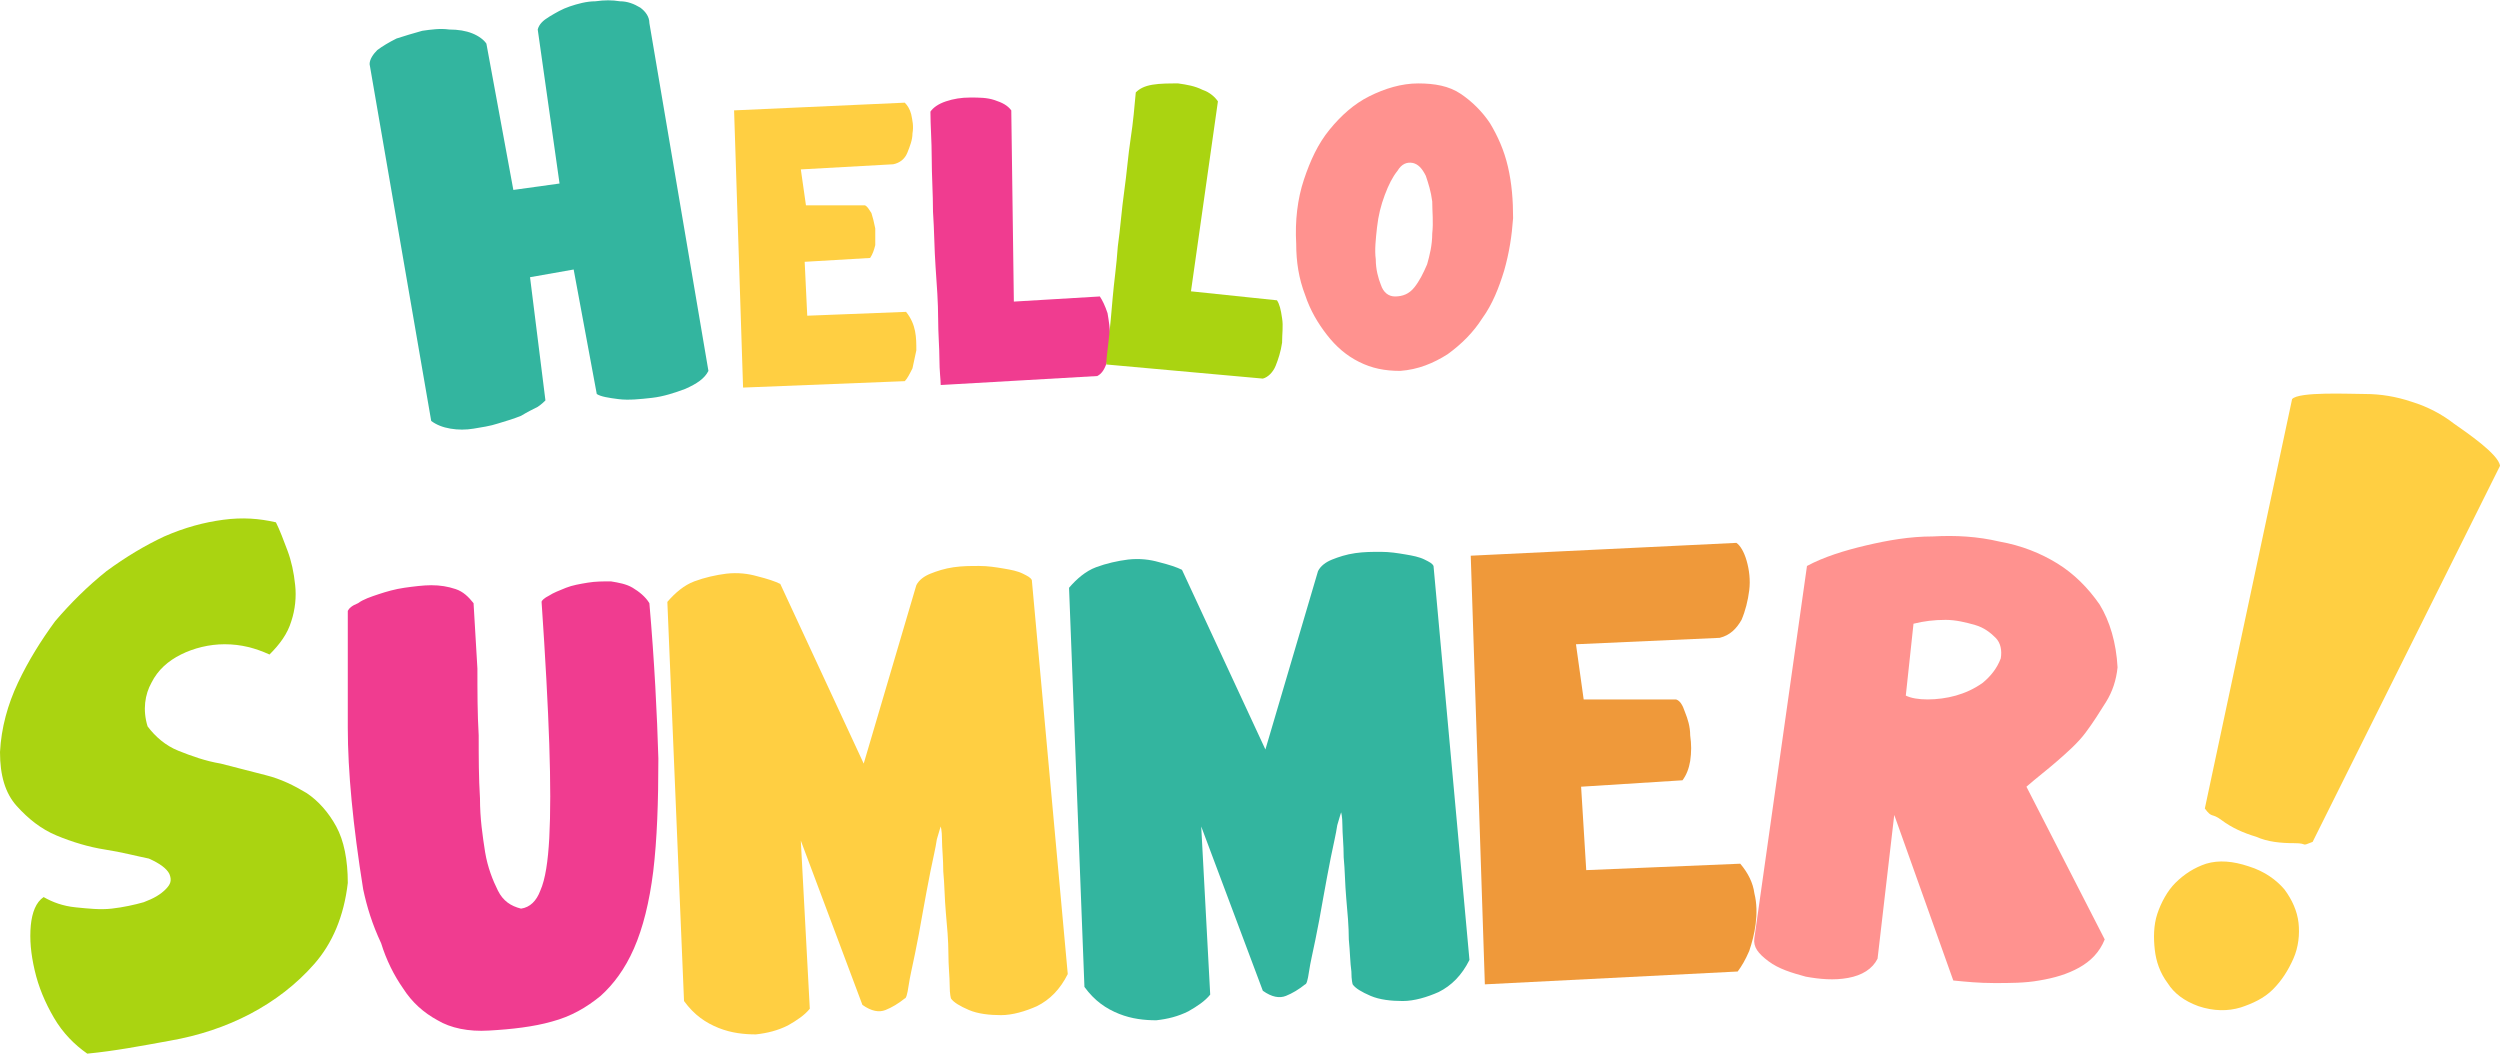 <?xml version="1.0" encoding="UTF-8"?><svg xmlns="http://www.w3.org/2000/svg" xmlns:xlink="http://www.w3.org/1999/xlink" height="82.1" preserveAspectRatio="xMidYMid meet" version="1.0" viewBox="0.1 -0.0 194.8 82.1" width="194.8" zoomAndPan="magnify"><g><g><g id="change1_2"><path d="M28.9,5c0-0.4,0.3-0.8,0.6-1.1c0.4-0.3,0.9-0.6,1.5-0.9c0.6-0.2,1.3-0.4,2-0.6c0.7-0.1,1.4-0.2,2.1-0.1 c0.7,0,1.3,0.1,1.8,0.3c0.5,0.2,0.9,0.5,1.1,0.8l2.1,11.4l3.6-0.5L42,2.3c0.1-0.4,0.4-0.7,0.9-1c0.5-0.3,1-0.6,1.6-0.8 c0.6-0.2,1.3-0.4,2-0.4c0.7-0.1,1.3-0.1,1.9,0C49,0.1,49.5,0.3,50,0.6c0.4,0.3,0.7,0.7,0.7,1.2l4.6,27.1c-0.3,0.6-0.9,1-1.8,1.4 c-0.8,0.3-1.7,0.6-2.6,0.7c-0.9,0.1-1.8,0.2-2.6,0.1c-0.8-0.1-1.4-0.2-1.7-0.4L44.8,21l-3.4,0.6l1.2,9.6c-0.1,0.1-0.3,0.3-0.6,0.5 c-0.4,0.2-0.8,0.4-1.3,0.7c-0.5,0.2-1.1,0.4-1.8,0.6c-0.6,0.2-1.3,0.3-1.9,0.4c-0.6,0.1-1.2,0.1-1.8,0c-0.6-0.1-1.1-0.3-1.5-0.6 L28.9,5z" fill="#33b59f"/></g><g id="change2_3"><path d="M57.3,8.6L70.6,8c0.2,0.2,0.4,0.5,0.5,0.9c0.1,0.5,0.2,0.9,0.1,1.5c0,0.5-0.2,1-0.4,1.5 c-0.2,0.5-0.6,0.8-1.1,0.9l-7.2,0.4l0.4,2.8l4.6,0c0.2,0.1,0.3,0.3,0.5,0.6c0.1,0.3,0.2,0.7,0.3,1.2c0,0.4,0,0.9,0,1.3 c-0.1,0.4-0.2,0.7-0.4,1l-5.1,0.3l0.2,4.2l7.7-0.3c0.4,0.5,0.6,1,0.7,1.5c0.1,0.5,0.1,1,0.1,1.5c-0.1,0.5-0.2,0.9-0.3,1.4 c-0.2,0.4-0.4,0.8-0.6,1L58,30.2L57.3,8.6z" fill="#ffcf42"/></g><g id="change3_2"><path d="M73.4,30c0-0.4-0.1-1.1-0.1-2c0-0.9-0.1-2-0.1-3.2c0-1.2-0.1-2.6-0.2-4c-0.1-1.4-0.1-2.9-0.2-4.3 c0-1.4-0.1-2.8-0.1-4.2c0-1.3-0.1-2.5-0.1-3.6c0.2-0.3,0.6-0.6,1.2-0.8c0.6-0.2,1.2-0.3,1.9-0.3c0.7,0,1.3,0,1.9,0.2 c0.6,0.2,1,0.4,1.3,0.8l0.2,14.9l6.7-0.4c0.2,0.3,0.4,0.7,0.6,1.3c0.1,0.6,0.2,1.2,0.2,1.9c0,0.7-0.1,1.3-0.2,1.8 c-0.2,0.6-0.4,1-0.8,1.2L73.4,30z" fill="#f03c90"/></g><g id="change4_2"><path d="M86.3,28.4c0-0.4,0.1-1.1,0.2-2c0.1-0.9,0.2-2,0.3-3.2c0.1-1.2,0.3-2.5,0.4-4c0.2-1.4,0.3-2.9,0.5-4.3 c0.2-1.4,0.3-2.8,0.5-4.1c0.2-1.3,0.3-2.5,0.4-3.6c0.3-0.3,0.7-0.5,1.3-0.6c0.6-0.1,1.3-0.1,2-0.1c0.7,0.1,1.3,0.2,1.9,0.5 c0.6,0.2,1,0.6,1.2,0.9l-2.1,14.8l6.7,0.7c0.2,0.3,0.3,0.7,0.4,1.4c0.1,0.6,0,1.2,0,1.9c-0.1,0.7-0.3,1.3-0.5,1.8 c-0.2,0.5-0.6,0.9-1,1L86.3,28.4z" fill="#aad411"/></g><g id="change5_2"><path d="M101.1,19c-0.1-1.8,0.1-3.5,0.6-5c0.5-1.5,1.1-2.8,2-3.9c0.9-1.1,1.9-2,3.1-2.6c1.2-0.6,2.5-1,3.8-1 c1.3,0,2.4,0.2,3.3,0.8c0.9,0.6,1.7,1.4,2.3,2.3c0.6,1,1.1,2.1,1.4,3.4c0.3,1.3,0.4,2.6,0.4,4c-0.1,1.4-0.3,2.7-0.7,4.1 c-0.4,1.3-0.9,2.6-1.7,3.7c-0.7,1.1-1.6,2-2.7,2.8c-1.1,0.7-2.3,1.2-3.7,1.3c-1.2,0-2.2-0.2-3.2-0.7c-1-0.5-1.8-1.2-2.5-2.1 c-0.7-0.9-1.3-1.9-1.7-3.1C101.3,21.7,101.1,20.4,101.1,19z M108.8,23.1c0.6,0,1.1-0.2,1.5-0.7c0.4-0.5,0.7-1.1,1-1.8 c0.2-0.7,0.4-1.5,0.4-2.4c0.1-0.9,0-1.7,0-2.5c-0.1-0.8-0.3-1.4-0.5-2c-0.3-0.6-0.6-0.9-1-1c-0.5-0.1-0.9,0.1-1.2,0.6 c-0.4,0.5-0.7,1.1-1,1.9c-0.3,0.8-0.5,1.6-0.6,2.5c-0.1,0.9-0.2,1.8-0.1,2.5c0,0.8,0.2,1.5,0.4,2 C107.9,22.8,108.3,23.1,108.8,23.1z" fill="#ff928f"/></g></g><g><g id="change4_1"><path d="M3.5,69.9C4.2,70.3,5,70.6,6,70.7c1,0.1,1.9,0.2,2.8,0.1c0.9-0.1,1.8-0.3,2.5-0.5c0.8-0.3,1.3-0.6,1.7-1 c0.4-0.4,0.5-0.7,0.3-1.2c-0.2-0.4-0.7-0.8-1.6-1.2c-1-0.2-2.1-0.5-3.4-0.7c-1.3-0.2-2.6-0.6-3.8-1.1c-1.2-0.5-2.2-1.3-3.1-2.3 c-0.9-1-1.3-2.4-1.3-4.2c0.1-1.9,0.6-3.7,1.4-5.4c0.8-1.7,1.8-3.3,2.9-4.8c1.2-1.4,2.5-2.7,4-3.9c1.5-1.1,3-2,4.5-2.7 c1.6-0.7,3.1-1.1,4.6-1.3c1.5-0.2,2.8-0.1,4.1,0.2c0.3,0.6,0.6,1.4,0.9,2.2c0.3,0.8,0.5,1.7,0.6,2.7c0.1,0.9,0,1.9-0.3,2.8 c-0.3,1-0.9,1.8-1.7,2.6c-1.1-0.5-2.2-0.8-3.5-0.8c-1.2,0-2.4,0.3-3.4,0.8c-1,0.5-1.8,1.2-2.3,2.2c-0.5,0.9-0.7,2.1-0.3,3.4 c0.6,0.8,1.4,1.5,2.4,1.9c1,0.4,2.1,0.8,3.3,1c1.2,0.3,2.3,0.6,3.5,0.9c1.2,0.3,2.2,0.8,3.2,1.4c0.9,0.6,1.7,1.5,2.3,2.6 c0.6,1.1,0.9,2.6,0.9,4.4c-0.3,2.6-1.2,4.7-2.6,6.3c-1.4,1.6-3.1,2.9-5,3.9c-1.9,1-4,1.7-6.3,2.1c-2.2,0.4-4.3,0.8-6.4,1 c-1-0.7-1.9-1.6-2.6-2.8c-0.7-1.2-1.2-2.4-1.5-3.7c-0.3-1.3-0.4-2.4-0.3-3.5C2.6,71.1,2.9,70.3,3.5,69.9z" fill="#aad411"/></g><g id="change3_1"><path d="M28.4,69.3c-0.4-2.5-0.7-4.8-0.9-6.9c-0.2-2.1-0.3-4-0.3-5.7c0-1.7,0-3.4,0-4.8c0-1.5,0-2.9,0-4.3 c0.1-0.2,0.3-0.4,0.8-0.6c0.4-0.3,1-0.5,1.6-0.7c0.6-0.2,1.3-0.4,2-0.5c0.7-0.1,1.5-0.2,2.1-0.2c0.7,0,1.3,0.1,1.9,0.3 c0.6,0.2,1,0.6,1.4,1.1c0.1,1.7,0.2,3.4,0.3,5.1c0,1.8,0,3.5,0.1,5.2c0,1.7,0,3.3,0.1,4.9c0,1.6,0.2,2.9,0.4,4.2 c0.2,1.2,0.6,2.2,1,3c0.4,0.8,1,1.2,1.8,1.4c0.7-0.1,1.2-0.6,1.5-1.4c0.4-0.9,0.6-2.3,0.7-4.1c0.1-1.9,0.1-4.3,0-7.3 c-0.1-3-0.3-6.7-0.6-11.1c0-0.1,0.2-0.3,0.6-0.5c0.3-0.2,0.8-0.4,1.3-0.6c0.5-0.2,1.1-0.3,1.7-0.4c0.6-0.1,1.2-0.1,1.8-0.1 c0.6,0.1,1.2,0.2,1.7,0.5c0.5,0.3,1,0.7,1.3,1.2c0.4,4.6,0.6,8.7,0.7,12.1c0,3.4-0.1,6.3-0.4,8.8c-0.3,2.4-0.8,4.4-1.5,6 c-0.7,1.6-1.6,2.8-2.6,3.7c-1.1,0.9-2.3,1.6-3.8,2c-1.4,0.4-3.1,0.6-4.9,0.7c-1.6,0.1-3-0.2-4-0.8c-1.1-0.6-2-1.4-2.7-2.5 c-0.7-1-1.3-2.2-1.7-3.5C29.1,72,28.7,70.7,28.4,69.3z" fill="#f03c90"/></g><g id="change2_2"><path d="M52.1,46.9c0.6-0.7,1.3-1.3,2.1-1.6c0.8-0.3,1.7-0.5,2.5-0.6c0.9-0.1,1.7,0,2.4,0.2c0.8,0.2,1.4,0.4,1.8,0.6 l6.5,14l4.1-13.9c0.2-0.4,0.6-0.7,1.1-0.9c0.5-0.2,1.1-0.4,1.8-0.5c0.7-0.1,1.3-0.1,2-0.1c0.7,0,1.3,0.1,1.9,0.2 c0.6,0.1,1.1,0.2,1.5,0.4c0.4,0.2,0.6,0.3,0.7,0.5l2.8,30.7c-0.6,1.2-1.4,2-2.4,2.5c-0.9,0.4-1.9,0.7-2.8,0.7 c-0.9,0-1.8-0.1-2.5-0.4c-0.7-0.3-1.2-0.6-1.4-0.9c0,0-0.1-0.3-0.1-1c0-0.7-0.1-1.5-0.1-2.5c0-1-0.1-2.1-0.2-3.2 c-0.1-1.1-0.1-2.2-0.2-3.2c0-1-0.1-1.8-0.1-2.5c0-0.7-0.1-1-0.1-1c0,0-0.1,0.3-0.3,1c-0.1,0.7-0.3,1.5-0.5,2.5 c-0.2,1-0.4,2.1-0.6,3.2c-0.2,1.2-0.4,2.2-0.6,3.2c-0.2,1-0.4,1.8-0.5,2.5c-0.1,0.7-0.2,1-0.3,1c-0.5,0.4-1,0.7-1.5,0.9 c-0.5,0.2-1.1,0.1-1.8-0.4l-4.8-12.8l0.7,13.1c-0.4,0.5-1,0.9-1.7,1.3c-0.8,0.4-1.6,0.6-2.5,0.7c-0.9,0-1.9-0.1-2.9-0.5 c-1-0.4-1.9-1-2.7-2.1L52.1,46.9z" fill="#ffcf42"/></g><g id="change1_1"><path d="M83.4,45.8c0.6-0.7,1.3-1.3,2.1-1.6c0.8-0.3,1.7-0.5,2.5-0.6c0.9-0.1,1.7,0,2.4,0.2c0.8,0.2,1.4,0.4,1.8,0.6 l6.5,14l4.1-13.9c0.2-0.4,0.6-0.7,1.1-0.9c0.5-0.2,1.1-0.4,1.8-0.5c0.7-0.1,1.3-0.1,2-0.1c0.7,0,1.3,0.1,1.9,0.2 c0.6,0.1,1.1,0.2,1.5,0.4c0.4,0.2,0.6,0.3,0.7,0.5l2.8,30.7c-0.6,1.2-1.4,2-2.4,2.5c-0.9,0.4-1.9,0.7-2.8,0.7 c-0.9,0-1.8-0.1-2.5-0.4c-0.7-0.3-1.2-0.6-1.4-0.9c0,0-0.1-0.3-0.1-1c-0.1-0.7-0.1-1.5-0.2-2.5c0-1-0.1-2.1-0.2-3.2 c-0.1-1.1-0.1-2.2-0.2-3.2c0-1-0.1-1.8-0.1-2.5c0-0.7-0.1-1-0.1-1c0,0-0.1,0.3-0.3,1c-0.1,0.7-0.3,1.5-0.5,2.5 c-0.2,1-0.4,2.1-0.6,3.2c-0.2,1.2-0.4,2.2-0.6,3.2c-0.2,1-0.4,1.8-0.5,2.5c-0.1,0.7-0.2,1-0.3,1c-0.5,0.4-1,0.7-1.5,0.9 c-0.5,0.2-1.1,0.1-1.8-0.4l-4.8-12.8l0.7,13.1c-0.4,0.5-1,0.9-1.7,1.3c-0.8,0.4-1.6,0.6-2.5,0.7c-0.9,0-1.9-0.1-2.9-0.5 c-1-0.4-1.9-1-2.7-2.1L83.4,45.8z" fill="#33b59f"/></g><g id="change6_1"><path d="M114.7,43.3l20.7-1c0.3,0.2,0.6,0.7,0.8,1.4c0.2,0.7,0.3,1.5,0.2,2.3c-0.1,0.8-0.3,1.6-0.6,2.3 c-0.4,0.7-0.9,1.2-1.7,1.4l-11.2,0.5l0.6,4.3l7.2,0c0.3,0.1,0.5,0.4,0.7,1c0.2,0.5,0.4,1.1,0.4,1.8c0.1,0.7,0.1,1.3,0,2 c-0.1,0.6-0.3,1.1-0.6,1.5l-7.9,0.5l0.4,6.5l12-0.5c0.6,0.7,1,1.5,1.1,2.3c0.2,0.8,0.2,1.6,0.1,2.4c-0.1,0.8-0.3,1.5-0.5,2.1 c-0.3,0.7-0.6,1.2-0.9,1.6l-19.7,1L114.7,43.3z" fill="#ef993a"/></g><g id="change5_1"><path d="M140.9,44.1c1.3-0.7,2.9-1.2,4.6-1.6c1.7-0.4,3.4-0.7,5.2-0.7c1.8-0.1,3.5,0,5.2,0.4c1.7,0.3,3.2,0.9,4.5,1.7 c1.3,0.8,2.4,1.9,3.3,3.2c0.8,1.3,1.3,3,1.4,4.9c-0.1,1-0.4,1.9-0.9,2.7c-0.5,0.8-1,1.6-1.6,2.4c-0.6,0.8-1.4,1.5-2.2,2.2 c-0.8,0.7-1.6,1.3-2.4,2l6.1,11.9c-0.4,1-1.1,1.7-2,2.2c-0.9,0.5-1.9,0.8-3.1,1c-1.1,0.2-2.3,0.2-3.5,0.2c-1.2,0-2.2-0.1-3.2-0.2 l-4.6-12.9l-1.3,11.2c-0.4,0.8-1.2,1.3-2.3,1.5c-1.1,0.2-2.2,0.1-3.3-0.1c-1.1-0.3-2.1-0.6-2.9-1.2c-0.8-0.6-1.2-1.1-1.1-1.8 L140.9,44.1z M148.6,54.2c0.4,0.2,1,0.3,1.7,0.3c0.7,0,1.5-0.1,2.2-0.3c0.7-0.2,1.4-0.5,2.1-1c0.6-0.5,1.1-1.1,1.4-1.9 c0.1-0.6,0-1.2-0.4-1.6c-0.4-0.4-0.9-0.8-1.6-1c-0.7-0.2-1.5-0.4-2.3-0.4c-0.9,0-1.7,0.1-2.5,0.3L148.6,54.2z" fill="#ff928f"/></g></g><g id="change2_1"><path d="M178.7,31.1c0.5-0.6,4.5-0.4,5.7-0.4c1.2,0,2.4,0.2,3.6,0.6c1.3,0.4,2.4,1,3.3,1.7c1,0.7,3.5,2.4,3.6,3.3 l-14.6,29.3c-1,0.4-0.3,0.1-1.4,0.1c-1.1,0-2.1-0.1-3-0.5c-1-0.3-1.9-0.7-2.7-1.3c-0.8-0.6-0.7-0.1-1.3-0.9L178.7,31.1z M171.4,78.4c-1.1-0.4-1.9-1-2.4-1.8c-0.6-0.8-0.9-1.7-1-2.6c-0.1-0.9-0.1-1.9,0.2-2.8c0.3-0.9,0.8-1.8,1.4-2.4 c0.7-0.7,1.5-1.2,2.4-1.5c1-0.3,2.1-0.2,3.3,0.2c1.3,0.4,2.2,1.1,2.8,1.8c0.6,0.8,1,1.7,1.1,2.6c0.1,0.9,0,1.9-0.4,2.8 c-0.4,0.9-0.9,1.7-1.6,2.4c-0.7,0.7-1.6,1.1-2.5,1.4C173.7,78.8,172.6,78.8,171.4,78.4z" fill="#ffcf42"/></g></g></svg>